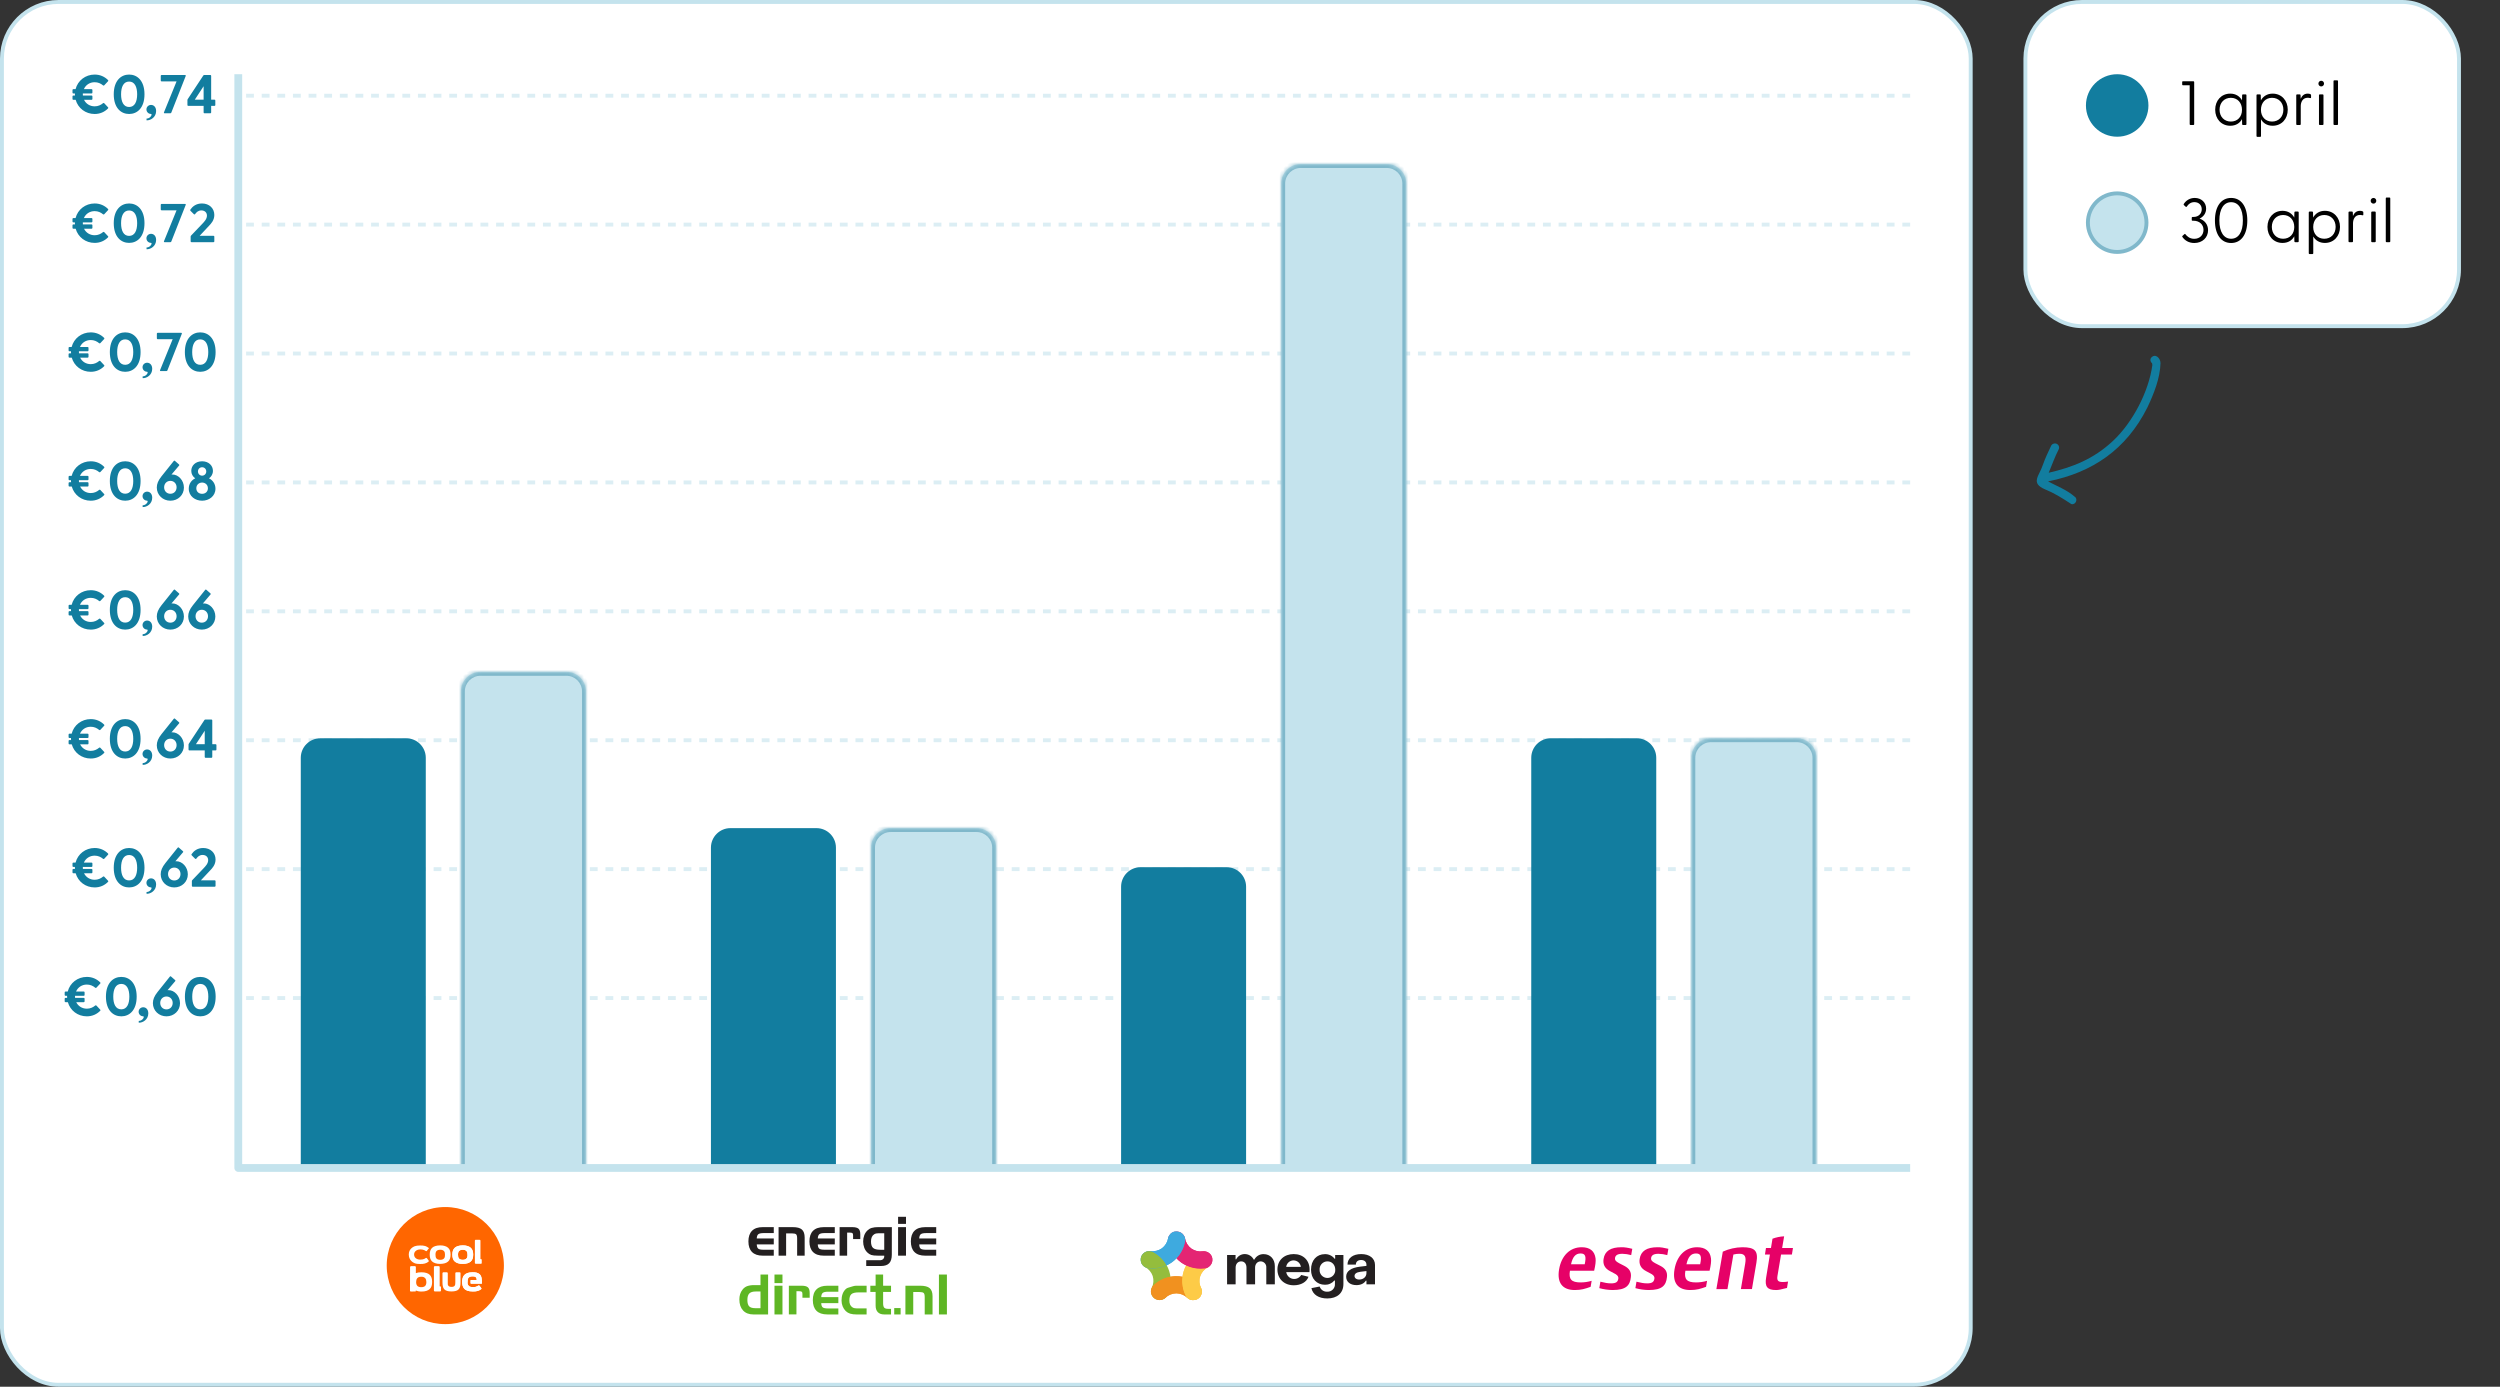 <svg width="640" height="355" viewBox="0 0 640 355" fill="none" xmlns="http://www.w3.org/2000/svg">
<rect x="0" y="0" width="640" height="355" fill="#333333" stroke="none"/>
<rect x="0.5" y="0.5" width="504" height="354" rx="14.5" fill="white"/>
<line opacity="0.6" x1="489" y1="24.5" x2="61" y2="24.5" stroke="#C4E3ED" stroke-dasharray="2 2"/>
<line opacity="0.6" x1="489" y1="57.5" x2="61" y2="57.5" stroke="#C4E3ED" stroke-dasharray="2 2"/>
<line opacity="0.6" x1="489" y1="90.5" x2="61" y2="90.5" stroke="#C4E3ED" stroke-dasharray="2 2"/>
<line opacity="0.6" x1="489" y1="123.5" x2="61" y2="123.5" stroke="#C4E3ED" stroke-dasharray="2 2"/>
<line opacity="0.6" x1="489" y1="156.5" x2="61" y2="156.5" stroke="#C4E3ED" stroke-dasharray="2 2"/>
<line opacity="0.6" x1="489" y1="189.5" x2="61" y2="189.5" stroke="#C4E3ED" stroke-dasharray="2 2"/>
<line opacity="0.6" x1="489" y1="222.5" x2="61" y2="222.5" stroke="#C4E3ED" stroke-dasharray="2 2"/>
<line opacity="0.6" x1="489" y1="255.5" x2="61" y2="255.5" stroke="#C4E3ED" stroke-dasharray="2 2"/>
<mask id="path-12-inside-2_5169_13975" fill="white">
<path d="M118 177C118 174.239 120.239 172 123 172H145C147.761 172 150 174.239 150 177V299H118V177Z"/>
</mask>
<path d="M118 177C118 174.239 120.239 172 123 172H145C147.761 172 150 174.239 150 177V299H118V177Z" fill="#C4E3ED"/>
<path d="M117 177C117 173.686 119.686 171 123 171H145C148.314 171 151 173.686 151 177H149C149 174.791 147.209 173 145 173H123C120.791 173 119 174.791 119 177H117ZM150 299H118H150ZM117 299V177C117 173.686 119.686 171 123 171V173C120.791 173 119 174.791 119 177V299H117ZM145 171C148.314 171 151 173.686 151 177V299H149V177C149 174.791 147.209 173 145 173V171Z" fill="#80B8CB" mask="url(#path-12-inside-2_5169_13975)"/>
<path d="M77 194C77 191.239 79.239 189 82 189H104C106.761 189 109 191.239 109 194V299H77V194Z" fill="#127D9F"/>
<mask id="path-15-inside-3_5169_13975" fill="white">
<path d="M223 217C223 214.239 225.239 212 228 212H250C252.761 212 255 214.239 255 217V299H223V217Z"/>
</mask>
<path d="M223 217C223 214.239 225.239 212 228 212H250C252.761 212 255 214.239 255 217V299H223V217Z" fill="#C4E3ED"/>
<path d="M222 217C222 213.686 224.686 211 228 211H250C253.314 211 256 213.686 256 217H254C254 214.791 252.209 213 250 213H228C225.791 213 224 214.791 224 217H222ZM255 299H223H255ZM222 299V217C222 213.686 224.686 211 228 211V213C225.791 213 224 214.791 224 217V299H222ZM250 211C253.314 211 256 213.686 256 217V299H254V217C254 214.791 252.209 213 250 213V211Z" fill="#80B8CB" mask="url(#path-15-inside-3_5169_13975)"/>
<path d="M182 217C182 214.239 184.239 212 187 212H209C211.761 212 214 214.239 214 217V299H182V217Z" fill="#127D9F"/>
<mask id="path-18-inside-4_5169_13975" fill="white">
<path d="M328 47C328 44.239 330.239 42 333 42H355C357.761 42 360 44.239 360 47V299H328V47Z"/>
</mask>
<path d="M328 47C328 44.239 330.239 42 333 42H355C357.761 42 360 44.239 360 47V299H328V47Z" fill="#C4E3ED"/>
<path d="M327 47C327 43.686 329.686 41 333 41H355C358.314 41 361 43.686 361 47H359C359 44.791 357.209 43 355 43H333C330.791 43 329 44.791 329 47H327ZM360 299H328H360ZM327 299V47C327 43.686 329.686 41 333 41V43C330.791 43 329 44.791 329 47V299H327ZM355 41C358.314 41 361 43.686 361 47V299H359V47C359 44.791 357.209 43 355 43V41Z" fill="#80B8CB" mask="url(#path-18-inside-4_5169_13975)"/>
<path d="M287 227C287 224.239 289.239 222 292 222H314C316.761 222 319 224.239 319 227V299H287V227Z" fill="#127D9F"/>
<mask id="path-21-inside-5_5169_13975" fill="white">
<path d="M433 194C433 191.239 435.239 189 438 189H460C462.761 189 465 191.239 465 194V299H433V194Z"/>
</mask>
<path d="M433 194C433 191.239 435.239 189 438 189H460C462.761 189 465 191.239 465 194V299H433V194Z" fill="#C4E3ED"/>
<path d="M432 194C432 190.686 434.686 188 438 188H460C463.314 188 466 190.686 466 194H464C464 191.791 462.209 190 460 190H438C435.791 190 434 191.791 434 194H432ZM465 299H433H465ZM432 299V194C432 190.686 434.686 188 438 188V190C435.791 190 434 191.791 434 194V299H432ZM460 188C463.314 188 466 190.686 466 194V299H464V194C464 191.791 462.209 190 460 190V188Z" fill="#80B8CB" mask="url(#path-21-inside-5_5169_13975)"/>
<path d="M392 194C392 191.239 394.239 189 397 189H419C421.761 189 424 191.239 424 194V299H392V194Z" fill="#127D9F"/>
<path d="M61 299H60C60 299.552 60.448 300 61 300V299ZM489 298H61V300H489V298ZM62 299V19H60V299H62Z" fill="#C4E3ED" mask="url(#path-2-inside-1_5169_13975)"/>
<path d="M26.68 26.424L27.66 27.474C27.744 27.558 27.758 27.656 27.66 27.754C26.792 28.636 25.63 29.182 24.23 29.182C21.906 29.182 19.974 27.698 19.372 25.556H18.77C18.644 25.556 18.56 25.472 18.56 25.346V24.66C18.56 24.534 18.644 24.45 18.77 24.45H19.19C19.176 24.352 19.176 24.24 19.176 24.142V23.932H18.77C18.644 23.932 18.56 23.848 18.56 23.722V23.036C18.56 22.91 18.644 22.826 18.77 22.826H19.344C19.904 20.628 21.878 19.088 24.23 19.088C25.63 19.088 26.792 19.634 27.66 20.502C27.758 20.6 27.744 20.698 27.66 20.796L26.68 21.846C26.596 21.944 26.484 21.944 26.386 21.86C25.798 21.37 25.098 21.048 24.23 21.048C22.97 21.048 21.934 21.748 21.472 22.826H23.446C23.572 22.826 23.656 22.91 23.656 23.036V23.722C23.656 23.848 23.572 23.932 23.446 23.932H21.206V24.142C21.206 24.24 21.206 24.352 21.22 24.45H23.446C23.572 24.45 23.656 24.534 23.656 24.66V25.346C23.656 25.472 23.572 25.556 23.446 25.556H21.514C22.004 26.564 23.012 27.222 24.23 27.222C25.098 27.222 25.798 26.9 26.386 26.41C26.484 26.326 26.596 26.326 26.68 26.424ZM33.054 29.182C30.996 29.182 29.12 27.656 29.12 24.142C29.12 20.628 30.996 19.088 33.054 19.088C35.112 19.088 36.988 20.628 36.988 24.142C36.988 27.656 35.112 29.182 33.054 29.182ZM33.054 27.39C34.482 27.39 35.112 26.032 35.112 24.142C35.112 22.252 34.482 20.88 33.054 20.88C31.612 20.88 30.996 22.252 30.996 24.142C30.996 26.032 31.612 27.39 33.054 27.39ZM37.516 30.806V30.358C38.524 30.372 39.112 29.168 38.636 29.168C38.006 29.168 37.488 28.65 37.488 28.006C37.488 27.376 38.006 26.858 38.664 26.858C39.308 26.858 39.966 27.348 39.966 28.426C39.966 30.022 38.538 30.862 37.516 30.806ZM42.134 29C42.008 29 41.91 28.916 41.98 28.748L45.2 20.838H41.364C41.238 20.838 41.154 20.754 41.154 20.628V19.41C41.154 19.284 41.238 19.2 41.364 19.2H47.384C47.524 19.2 47.594 19.312 47.538 19.466L43.87 28.79C43.828 28.916 43.758 29 43.604 29H42.134ZM52.335 29C52.209 29 52.125 28.916 52.125 28.79V27.11H48.191C48.065 27.11 47.981 27.026 47.981 26.9V25.654C47.981 25.556 47.995 25.486 48.051 25.388L52.041 19.34C52.097 19.242 52.181 19.2 52.293 19.2H53.847C53.973 19.2 54.057 19.284 54.057 19.41V25.514H54.911C55.037 25.514 55.121 25.598 55.121 25.724V26.9C55.121 27.026 55.037 27.11 54.911 27.11H54.057V28.79C54.057 28.916 53.973 29 53.847 29H52.335ZM49.871 25.514H52.125V22.07L49.871 25.514Z" fill="#127D9F"/>
<path d="M26.68 59.424L27.66 60.474C27.744 60.558 27.758 60.656 27.66 60.754C26.792 61.636 25.63 62.182 24.23 62.182C21.906 62.182 19.974 60.698 19.372 58.556H18.77C18.644 58.556 18.56 58.472 18.56 58.346V57.66C18.56 57.534 18.644 57.45 18.77 57.45H19.19C19.176 57.352 19.176 57.24 19.176 57.142V56.932H18.77C18.644 56.932 18.56 56.848 18.56 56.722V56.036C18.56 55.91 18.644 55.826 18.77 55.826H19.344C19.904 53.628 21.878 52.088 24.23 52.088C25.63 52.088 26.792 52.634 27.66 53.502C27.758 53.6 27.744 53.698 27.66 53.796L26.68 54.846C26.596 54.944 26.484 54.944 26.386 54.86C25.798 54.37 25.098 54.048 24.23 54.048C22.97 54.048 21.934 54.748 21.472 55.826H23.446C23.572 55.826 23.656 55.91 23.656 56.036V56.722C23.656 56.848 23.572 56.932 23.446 56.932H21.206V57.142C21.206 57.24 21.206 57.352 21.22 57.45H23.446C23.572 57.45 23.656 57.534 23.656 57.66V58.346C23.656 58.472 23.572 58.556 23.446 58.556H21.514C22.004 59.564 23.012 60.222 24.23 60.222C25.098 60.222 25.798 59.9 26.386 59.41C26.484 59.326 26.596 59.326 26.68 59.424ZM33.054 62.182C30.996 62.182 29.12 60.656 29.12 57.142C29.12 53.628 30.996 52.088 33.054 52.088C35.112 52.088 36.988 53.628 36.988 57.142C36.988 60.656 35.112 62.182 33.054 62.182ZM33.054 60.39C34.482 60.39 35.112 59.032 35.112 57.142C35.112 55.252 34.482 53.88 33.054 53.88C31.612 53.88 30.996 55.252 30.996 57.142C30.996 59.032 31.612 60.39 33.054 60.39ZM37.516 63.806V63.358C38.524 63.372 39.112 62.168 38.636 62.168C38.006 62.168 37.488 61.65 37.488 61.006C37.488 60.376 38.006 59.858 38.664 59.858C39.308 59.858 39.966 60.348 39.966 61.426C39.966 63.022 38.538 63.862 37.516 63.806ZM42.134 62C42.008 62 41.91 61.916 41.98 61.748L45.2 53.838H41.364C41.238 53.838 41.154 53.754 41.154 53.628V52.41C41.154 52.284 41.238 52.2 41.364 52.2H47.384C47.524 52.2 47.594 52.312 47.538 52.466L43.87 61.79C43.828 61.916 43.758 62 43.604 62H42.134ZM49.015 62C48.889 62 48.805 61.916 48.805 61.79V60.586C48.805 60.488 48.833 60.404 48.903 60.32L51.843 57.24C52.263 56.778 52.977 56.092 52.977 55.196C52.977 54.412 52.417 53.866 51.549 53.866C50.737 53.866 50.289 54.342 49.939 54.818C49.827 54.944 49.729 54.93 49.617 54.818L48.763 53.964C48.665 53.866 48.665 53.754 48.735 53.656C49.281 52.858 50.205 52.088 51.703 52.088C53.593 52.088 54.867 53.348 54.867 55.028C54.867 56.428 53.971 57.31 53.551 57.758L51.115 60.362H54.657C54.783 60.362 54.867 60.446 54.867 60.572V61.79C54.867 61.916 54.783 62 54.657 62H49.015Z" fill="#127D9F"/>
<path d="M25.68 92.424L26.66 93.474C26.744 93.558 26.758 93.656 26.66 93.754C25.792 94.636 24.63 95.182 23.23 95.182C20.906 95.182 18.974 93.698 18.372 91.556H17.77C17.644 91.556 17.56 91.472 17.56 91.346V90.66C17.56 90.534 17.644 90.45 17.77 90.45H18.19C18.176 90.352 18.176 90.24 18.176 90.142V89.932H17.77C17.644 89.932 17.56 89.848 17.56 89.722V89.036C17.56 88.91 17.644 88.826 17.77 88.826H18.344C18.904 86.628 20.878 85.088 23.23 85.088C24.63 85.088 25.792 85.634 26.66 86.502C26.758 86.6 26.744 86.698 26.66 86.796L25.68 87.846C25.596 87.944 25.484 87.944 25.386 87.86C24.798 87.37 24.098 87.048 23.23 87.048C21.97 87.048 20.934 87.748 20.472 88.826H22.446C22.572 88.826 22.656 88.91 22.656 89.036V89.722C22.656 89.848 22.572 89.932 22.446 89.932H20.206V90.142C20.206 90.24 20.206 90.352 20.22 90.45H22.446C22.572 90.45 22.656 90.534 22.656 90.66V91.346C22.656 91.472 22.572 91.556 22.446 91.556H20.514C21.004 92.564 22.012 93.222 23.23 93.222C24.098 93.222 24.798 92.9 25.386 92.41C25.484 92.326 25.596 92.326 25.68 92.424ZM32.054 95.182C29.996 95.182 28.12 93.656 28.12 90.142C28.12 86.628 29.996 85.088 32.054 85.088C34.112 85.088 35.988 86.628 35.988 90.142C35.988 93.656 34.112 95.182 32.054 95.182ZM32.054 93.39C33.482 93.39 34.112 92.032 34.112 90.142C34.112 88.252 33.482 86.88 32.054 86.88C30.612 86.88 29.996 88.252 29.996 90.142C29.996 92.032 30.612 93.39 32.054 93.39ZM36.516 96.806V96.358C37.524 96.372 38.112 95.168 37.636 95.168C37.006 95.168 36.488 94.65 36.488 94.006C36.488 93.376 37.006 92.858 37.664 92.858C38.308 92.858 38.966 93.348 38.966 94.426C38.966 96.022 37.538 96.862 36.516 96.806ZM41.134 95C41.008 95 40.91 94.916 40.98 94.748L44.2 86.838H40.364C40.238 86.838 40.154 86.754 40.154 86.628V85.41C40.154 85.284 40.238 85.2 40.364 85.2H46.384C46.524 85.2 46.594 85.312 46.538 85.466L42.87 94.79C42.828 94.916 42.758 95 42.604 95H41.134ZM51.259 95.182C49.201 95.182 47.325 93.656 47.325 90.142C47.325 86.628 49.201 85.088 51.259 85.088C53.317 85.088 55.193 86.628 55.193 90.142C55.193 93.656 53.317 95.182 51.259 95.182ZM51.259 93.39C52.687 93.39 53.317 92.032 53.317 90.142C53.317 88.252 52.687 86.88 51.259 86.88C49.817 86.88 49.201 88.252 49.201 90.142C49.201 92.032 49.817 93.39 51.259 93.39Z" fill="#127D9F"/>
<path d="M25.68 125.424L26.66 126.474C26.744 126.558 26.758 126.656 26.66 126.754C25.792 127.636 24.63 128.182 23.23 128.182C20.906 128.182 18.974 126.698 18.372 124.556H17.77C17.644 124.556 17.56 124.472 17.56 124.346V123.66C17.56 123.534 17.644 123.45 17.77 123.45H18.19C18.176 123.352 18.176 123.24 18.176 123.142V122.932H17.77C17.644 122.932 17.56 122.848 17.56 122.722V122.036C17.56 121.91 17.644 121.826 17.77 121.826H18.344C18.904 119.628 20.878 118.088 23.23 118.088C24.63 118.088 25.792 118.634 26.66 119.502C26.758 119.6 26.744 119.698 26.66 119.796L25.68 120.846C25.596 120.944 25.484 120.944 25.386 120.86C24.798 120.37 24.098 120.048 23.23 120.048C21.97 120.048 20.934 120.748 20.472 121.826H22.446C22.572 121.826 22.656 121.91 22.656 122.036V122.722C22.656 122.848 22.572 122.932 22.446 122.932H20.206V123.142C20.206 123.24 20.206 123.352 20.22 123.45H22.446C22.572 123.45 22.656 123.534 22.656 123.66V124.346C22.656 124.472 22.572 124.556 22.446 124.556H20.514C21.004 125.564 22.012 126.222 23.23 126.222C24.098 126.222 24.798 125.9 25.386 125.41C25.484 125.326 25.596 125.326 25.68 125.424ZM32.054 128.182C29.996 128.182 28.12 126.656 28.12 123.142C28.12 119.628 29.996 118.088 32.054 118.088C34.112 118.088 35.988 119.628 35.988 123.142C35.988 126.656 34.112 128.182 32.054 128.182ZM32.054 126.39C33.482 126.39 34.112 125.032 34.112 123.142C34.112 121.252 33.482 119.88 32.054 119.88C30.612 119.88 29.996 121.252 29.996 123.142C29.996 125.032 30.612 126.39 32.054 126.39ZM36.516 129.806V129.358C37.524 129.372 38.112 128.168 37.636 128.168C37.006 128.168 36.488 127.65 36.488 127.006C36.488 126.376 37.006 125.858 37.664 125.858C38.308 125.858 38.966 126.348 38.966 127.426C38.966 129.022 37.538 129.862 36.516 129.806ZM43.612 128.182C41.68 128.182 40.14 126.726 40.14 124.808C40.14 123.898 40.49 123.002 41.344 121.938L44.48 118.018C44.564 117.92 44.662 117.878 44.774 117.976L45.81 118.886C45.922 118.984 45.95 119.068 45.852 119.18L43.892 121.49C43.948 121.49 44.046 121.476 44.172 121.476C45.6 121.476 47.084 122.918 47.084 124.822C47.084 126.74 45.558 128.182 43.612 128.182ZM43.612 126.404C44.55 126.404 45.208 125.704 45.208 124.752C45.208 123.814 44.536 123.1 43.612 123.1C42.688 123.1 42.016 123.814 42.016 124.752C42.016 125.704 42.688 126.404 43.612 126.404ZM51.739 128.182C49.989 128.182 48.323 127.048 48.323 125.102C48.323 123.856 49.023 122.904 49.975 122.456C49.373 122.022 48.967 121.364 48.967 120.538C48.967 119.194 50.045 118.088 51.739 118.088C53.419 118.088 54.511 119.194 54.511 120.538C54.511 121.364 54.105 122.022 53.503 122.456C54.441 122.904 55.155 123.856 55.155 125.102C55.155 127.034 53.489 128.182 51.739 128.182ZM51.739 121.77C52.355 121.77 52.803 121.28 52.803 120.692C52.803 120.09 52.355 119.614 51.739 119.614C51.123 119.614 50.675 120.09 50.675 120.692C50.675 121.28 51.123 121.77 51.739 121.77ZM51.739 126.418C52.551 126.418 53.223 125.886 53.223 125.004C53.223 124.066 52.495 123.534 51.739 123.534C50.983 123.534 50.255 124.066 50.255 125.004C50.255 125.886 50.913 126.418 51.739 126.418Z" fill="#127D9F"/>
<path d="M25.68 158.424L26.66 159.474C26.744 159.558 26.758 159.656 26.66 159.754C25.792 160.636 24.63 161.182 23.23 161.182C20.906 161.182 18.974 159.698 18.372 157.556H17.77C17.644 157.556 17.56 157.472 17.56 157.346V156.66C17.56 156.534 17.644 156.45 17.77 156.45H18.19C18.176 156.352 18.176 156.24 18.176 156.142V155.932H17.77C17.644 155.932 17.56 155.848 17.56 155.722V155.036C17.56 154.91 17.644 154.826 17.77 154.826H18.344C18.904 152.628 20.878 151.088 23.23 151.088C24.63 151.088 25.792 151.634 26.66 152.502C26.758 152.6 26.744 152.698 26.66 152.796L25.68 153.846C25.596 153.944 25.484 153.944 25.386 153.86C24.798 153.37 24.098 153.048 23.23 153.048C21.97 153.048 20.934 153.748 20.472 154.826H22.446C22.572 154.826 22.656 154.91 22.656 155.036V155.722C22.656 155.848 22.572 155.932 22.446 155.932H20.206V156.142C20.206 156.24 20.206 156.352 20.22 156.45H22.446C22.572 156.45 22.656 156.534 22.656 156.66V157.346C22.656 157.472 22.572 157.556 22.446 157.556H20.514C21.004 158.564 22.012 159.222 23.23 159.222C24.098 159.222 24.798 158.9 25.386 158.41C25.484 158.326 25.596 158.326 25.68 158.424ZM32.054 161.182C29.996 161.182 28.12 159.656 28.12 156.142C28.12 152.628 29.996 151.088 32.054 151.088C34.112 151.088 35.988 152.628 35.988 156.142C35.988 159.656 34.112 161.182 32.054 161.182ZM32.054 159.39C33.482 159.39 34.112 158.032 34.112 156.142C34.112 154.252 33.482 152.88 32.054 152.88C30.612 152.88 29.996 154.252 29.996 156.142C29.996 158.032 30.612 159.39 32.054 159.39ZM36.516 162.806V162.358C37.524 162.372 38.112 161.168 37.636 161.168C37.006 161.168 36.488 160.65 36.488 160.006C36.488 159.376 37.006 158.858 37.664 158.858C38.308 158.858 38.966 159.348 38.966 160.426C38.966 162.022 37.538 162.862 36.516 162.806ZM43.612 161.182C41.68 161.182 40.14 159.726 40.14 157.808C40.14 156.898 40.49 156.002 41.344 154.938L44.48 151.018C44.564 150.92 44.662 150.878 44.774 150.976L45.81 151.886C45.922 151.984 45.95 152.068 45.852 152.18L43.892 154.49C43.948 154.49 44.046 154.476 44.172 154.476C45.6 154.476 47.084 155.918 47.084 157.822C47.084 159.74 45.558 161.182 43.612 161.182ZM43.612 159.404C44.55 159.404 45.208 158.704 45.208 157.752C45.208 156.814 44.536 156.1 43.612 156.1C42.688 156.1 42.016 156.814 42.016 157.752C42.016 158.704 42.688 159.404 43.612 159.404ZM51.654 161.182C49.722 161.182 48.182 159.726 48.182 157.808C48.182 156.898 48.532 156.002 49.386 154.938L52.523 151.018C52.606 150.92 52.705 150.878 52.816 150.976L53.852 151.886C53.965 151.984 53.992 152.068 53.895 152.18L51.934 154.49C51.99 154.49 52.089 154.476 52.215 154.476C53.642 154.476 55.127 155.918 55.127 157.822C55.127 159.74 53.6 161.182 51.654 161.182ZM51.654 159.404C52.593 159.404 53.251 158.704 53.251 157.752C53.251 156.814 52.578 156.1 51.654 156.1C50.73 156.1 50.059 156.814 50.059 157.752C50.059 158.704 50.73 159.404 51.654 159.404Z" fill="#127D9F"/>
<path d="M25.68 191.424L26.66 192.474C26.744 192.558 26.758 192.656 26.66 192.754C25.792 193.636 24.63 194.182 23.23 194.182C20.906 194.182 18.974 192.698 18.372 190.556H17.77C17.644 190.556 17.56 190.472 17.56 190.346V189.66C17.56 189.534 17.644 189.45 17.77 189.45H18.19C18.176 189.352 18.176 189.24 18.176 189.142V188.932H17.77C17.644 188.932 17.56 188.848 17.56 188.722V188.036C17.56 187.91 17.644 187.826 17.77 187.826H18.344C18.904 185.628 20.878 184.088 23.23 184.088C24.63 184.088 25.792 184.634 26.66 185.502C26.758 185.6 26.744 185.698 26.66 185.796L25.68 186.846C25.596 186.944 25.484 186.944 25.386 186.86C24.798 186.37 24.098 186.048 23.23 186.048C21.97 186.048 20.934 186.748 20.472 187.826H22.446C22.572 187.826 22.656 187.91 22.656 188.036V188.722C22.656 188.848 22.572 188.932 22.446 188.932H20.206V189.142C20.206 189.24 20.206 189.352 20.22 189.45H22.446C22.572 189.45 22.656 189.534 22.656 189.66V190.346C22.656 190.472 22.572 190.556 22.446 190.556H20.514C21.004 191.564 22.012 192.222 23.23 192.222C24.098 192.222 24.798 191.9 25.386 191.41C25.484 191.326 25.596 191.326 25.68 191.424ZM32.054 194.182C29.996 194.182 28.12 192.656 28.12 189.142C28.12 185.628 29.996 184.088 32.054 184.088C34.112 184.088 35.988 185.628 35.988 189.142C35.988 192.656 34.112 194.182 32.054 194.182ZM32.054 192.39C33.482 192.39 34.112 191.032 34.112 189.142C34.112 187.252 33.482 185.88 32.054 185.88C30.612 185.88 29.996 187.252 29.996 189.142C29.996 191.032 30.612 192.39 32.054 192.39ZM36.516 195.806V195.358C37.524 195.372 38.112 194.168 37.636 194.168C37.006 194.168 36.488 193.65 36.488 193.006C36.488 192.376 37.006 191.858 37.664 191.858C38.308 191.858 38.966 192.348 38.966 193.426C38.966 195.022 37.538 195.862 36.516 195.806ZM43.612 194.182C41.68 194.182 40.14 192.726 40.14 190.808C40.14 189.898 40.49 189.002 41.344 187.938L44.48 184.018C44.564 183.92 44.662 183.878 44.774 183.976L45.81 184.886C45.922 184.984 45.95 185.068 45.852 185.18L43.892 187.49C43.948 187.49 44.046 187.476 44.172 187.476C45.6 187.476 47.084 188.918 47.084 190.822C47.084 192.74 45.558 194.182 43.612 194.182ZM43.612 192.404C44.55 192.404 45.208 191.704 45.208 190.752C45.208 189.814 44.536 189.1 43.612 189.1C42.688 189.1 42.016 189.814 42.016 190.752C42.016 191.704 42.688 192.404 43.612 192.404ZM52.62 194C52.495 194 52.41 193.916 52.41 193.79V192.11H48.477C48.35 192.11 48.267 192.026 48.267 191.9V190.654C48.267 190.556 48.281 190.486 48.337 190.388L52.327 184.34C52.383 184.242 52.467 184.2 52.578 184.2H54.133C54.258 184.2 54.343 184.284 54.343 184.41V190.514H55.197C55.322 190.514 55.407 190.598 55.407 190.724V191.9C55.407 192.026 55.322 192.11 55.197 192.11H54.343V193.79C54.343 193.916 54.258 194 54.133 194H52.62ZM50.157 190.514H52.41V187.07L50.157 190.514Z" fill="#127D9F"/>
<path d="M26.68 224.424L27.66 225.474C27.744 225.558 27.758 225.656 27.66 225.754C26.792 226.636 25.63 227.182 24.23 227.182C21.906 227.182 19.974 225.698 19.372 223.556H18.77C18.644 223.556 18.56 223.472 18.56 223.346V222.66C18.56 222.534 18.644 222.45 18.77 222.45H19.19C19.176 222.352 19.176 222.24 19.176 222.142V221.932H18.77C18.644 221.932 18.56 221.848 18.56 221.722V221.036C18.56 220.91 18.644 220.826 18.77 220.826H19.344C19.904 218.628 21.878 217.088 24.23 217.088C25.63 217.088 26.792 217.634 27.66 218.502C27.758 218.6 27.744 218.698 27.66 218.796L26.68 219.846C26.596 219.944 26.484 219.944 26.386 219.86C25.798 219.37 25.098 219.048 24.23 219.048C22.97 219.048 21.934 219.748 21.472 220.826H23.446C23.572 220.826 23.656 220.91 23.656 221.036V221.722C23.656 221.848 23.572 221.932 23.446 221.932H21.206V222.142C21.206 222.24 21.206 222.352 21.22 222.45H23.446C23.572 222.45 23.656 222.534 23.656 222.66V223.346C23.656 223.472 23.572 223.556 23.446 223.556H21.514C22.004 224.564 23.012 225.222 24.23 225.222C25.098 225.222 25.798 224.9 26.386 224.41C26.484 224.326 26.596 224.326 26.68 224.424ZM33.054 227.182C30.996 227.182 29.12 225.656 29.12 222.142C29.12 218.628 30.996 217.088 33.054 217.088C35.112 217.088 36.988 218.628 36.988 222.142C36.988 225.656 35.112 227.182 33.054 227.182ZM33.054 225.39C34.482 225.39 35.112 224.032 35.112 222.142C35.112 220.252 34.482 218.88 33.054 218.88C31.612 218.88 30.996 220.252 30.996 222.142C30.996 224.032 31.612 225.39 33.054 225.39ZM37.516 228.806V228.358C38.524 228.372 39.112 227.168 38.636 227.168C38.006 227.168 37.488 226.65 37.488 226.006C37.488 225.376 38.006 224.858 38.664 224.858C39.308 224.858 39.966 225.348 39.966 226.426C39.966 228.022 38.538 228.862 37.516 228.806ZM44.612 227.182C42.68 227.182 41.14 225.726 41.14 223.808C41.14 222.898 41.49 222.002 42.344 220.938L45.48 217.018C45.564 216.92 45.662 216.878 45.774 216.976L46.81 217.886C46.922 217.984 46.95 218.068 46.852 218.18L44.892 220.49C44.948 220.49 45.046 220.476 45.172 220.476C46.6 220.476 48.084 221.918 48.084 223.822C48.084 225.74 46.558 227.182 44.612 227.182ZM44.612 225.404C45.55 225.404 46.208 224.704 46.208 223.752C46.208 222.814 45.536 222.1 44.612 222.1C43.688 222.1 43.016 222.814 43.016 223.752C43.016 224.704 43.688 225.404 44.612 225.404ZM49.329 227C49.203 227 49.119 226.916 49.119 226.79V225.586C49.119 225.488 49.147 225.404 49.217 225.32L52.157 222.24C52.577 221.778 53.291 221.092 53.291 220.196C53.291 219.412 52.731 218.866 51.863 218.866C51.051 218.866 50.603 219.342 50.253 219.818C50.141 219.944 50.043 219.93 49.931 219.818L49.077 218.964C48.979 218.866 48.979 218.754 49.049 218.656C49.595 217.858 50.519 217.088 52.017 217.088C53.907 217.088 55.181 218.348 55.181 220.028C55.181 221.428 54.285 222.31 53.865 222.758L51.429 225.362H54.971C55.097 225.362 55.181 225.446 55.181 225.572V226.79C55.181 226.916 55.097 227 54.971 227H49.329Z" fill="#127D9F"/>
<path d="M24.68 257.424L25.66 258.474C25.744 258.558 25.758 258.656 25.66 258.754C24.792 259.636 23.63 260.182 22.23 260.182C19.906 260.182 17.974 258.698 17.372 256.556H16.77C16.644 256.556 16.56 256.472 16.56 256.346V255.66C16.56 255.534 16.644 255.45 16.77 255.45H17.19C17.176 255.352 17.176 255.24 17.176 255.142V254.932H16.77C16.644 254.932 16.56 254.848 16.56 254.722V254.036C16.56 253.91 16.644 253.826 16.77 253.826H17.344C17.904 251.628 19.878 250.088 22.23 250.088C23.63 250.088 24.792 250.634 25.66 251.502C25.758 251.6 25.744 251.698 25.66 251.796L24.68 252.846C24.596 252.944 24.484 252.944 24.386 252.86C23.798 252.37 23.098 252.048 22.23 252.048C20.97 252.048 19.934 252.748 19.472 253.826H21.446C21.572 253.826 21.656 253.91 21.656 254.036V254.722C21.656 254.848 21.572 254.932 21.446 254.932H19.206V255.142C19.206 255.24 19.206 255.352 19.22 255.45H21.446C21.572 255.45 21.656 255.534 21.656 255.66V256.346C21.656 256.472 21.572 256.556 21.446 256.556H19.514C20.004 257.564 21.012 258.222 22.23 258.222C23.098 258.222 23.798 257.9 24.386 257.41C24.484 257.326 24.596 257.326 24.68 257.424ZM31.054 260.182C28.996 260.182 27.12 258.656 27.12 255.142C27.12 251.628 28.996 250.088 31.054 250.088C33.112 250.088 34.988 251.628 34.988 255.142C34.988 258.656 33.112 260.182 31.054 260.182ZM31.054 258.39C32.482 258.39 33.112 257.032 33.112 255.142C33.112 253.252 32.482 251.88 31.054 251.88C29.612 251.88 28.996 253.252 28.996 255.142C28.996 257.032 29.612 258.39 31.054 258.39ZM35.516 261.806V261.358C36.524 261.372 37.112 260.168 36.636 260.168C36.006 260.168 35.488 259.65 35.488 259.006C35.488 258.376 36.006 257.858 36.664 257.858C37.308 257.858 37.966 258.348 37.966 259.426C37.966 261.022 36.538 261.862 35.516 261.806ZM42.612 260.182C40.68 260.182 39.14 258.726 39.14 256.808C39.14 255.898 39.49 255.002 40.344 253.938L43.48 250.018C43.564 249.92 43.662 249.878 43.774 249.976L44.81 250.886C44.922 250.984 44.95 251.068 44.852 251.18L42.892 253.49C42.948 253.49 43.046 253.476 43.172 253.476C44.6 253.476 46.084 254.918 46.084 256.822C46.084 258.74 44.558 260.182 42.612 260.182ZM42.612 258.404C43.55 258.404 44.208 257.704 44.208 256.752C44.208 255.814 43.536 255.1 42.612 255.1C41.688 255.1 41.016 255.814 41.016 256.752C41.016 257.704 41.688 258.404 42.612 258.404ZM51.27 260.182C49.212 260.182 47.337 258.656 47.337 255.142C47.337 251.628 49.212 250.088 51.27 250.088C53.328 250.088 55.205 251.628 55.205 255.142C55.205 258.656 53.328 260.182 51.27 260.182ZM51.27 258.39C52.699 258.39 53.328 257.032 53.328 255.142C53.328 253.252 52.699 251.88 51.27 251.88C49.828 251.88 49.212 253.252 49.212 255.142C49.212 257.032 49.828 258.39 51.27 258.39Z" fill="#127D9F"/>
<path d="M129 323.988C129 332.28 122.28 338.976 114.012 338.976C105.72 339 99 332.28 99 323.988C99 315.72 105.72 309 113.988 309C122.28 309 129 315.72 129 323.988Z" fill="#FF6600"/>
<path d="M110.009 321.176C110.009 320.795 110.057 320.461 110.152 320.176C110.247 319.89 110.414 319.627 110.628 319.437C110.843 319.246 111.105 319.079 111.462 318.984C111.796 318.889 112.201 318.817 112.678 318.817C113.154 318.817 113.559 318.865 113.893 318.984C114.226 319.079 114.512 319.246 114.727 319.437C114.941 319.627 115.108 319.89 115.203 320.176C115.299 320.461 115.346 320.819 115.346 321.176C115.346 321.558 115.299 321.891 115.203 322.201C115.108 322.487 114.941 322.749 114.727 322.94C114.512 323.13 114.226 323.297 113.893 323.392C113.559 323.488 113.154 323.559 112.678 323.559C112.201 323.559 111.796 323.511 111.462 323.392C111.129 323.297 110.843 323.13 110.628 322.94C110.414 322.749 110.247 322.487 110.152 322.201C110.057 321.891 110.009 321.558 110.009 321.176V321.176ZM113.917 321.224C113.917 321.033 113.893 320.843 113.869 320.7C113.821 320.533 113.774 320.414 113.678 320.295C113.583 320.176 113.464 320.104 113.297 320.033C113.13 319.961 112.94 319.937 112.701 319.937C112.463 319.937 112.249 319.961 112.106 320.033C111.939 320.104 111.82 320.176 111.725 320.295C111.629 320.414 111.558 320.533 111.534 320.7C111.486 320.867 111.486 321.033 111.486 321.224C111.486 321.415 111.51 321.605 111.534 321.748C111.558 321.915 111.629 322.034 111.725 322.153C111.82 322.272 111.939 322.368 112.106 322.415C112.273 322.487 112.463 322.511 112.701 322.511C112.94 322.511 113.154 322.487 113.297 322.415C113.44 322.354 113.57 322.265 113.678 322.153C113.774 322.034 113.845 321.891 113.869 321.748C113.893 321.581 113.917 321.415 113.917 321.224ZM115.799 321.176C115.799 320.795 115.847 320.461 115.942 320.176C116.037 319.89 116.204 319.627 116.419 319.437C116.633 319.246 116.919 319.079 117.253 318.984C117.586 318.889 117.991 318.817 118.468 318.817C118.945 318.817 119.35 318.865 119.683 318.984C120.017 319.079 120.303 319.246 120.517 319.437C120.732 319.627 120.898 319.89 120.994 320.176C121.089 320.461 121.137 320.819 121.137 321.176C121.137 321.558 121.089 321.891 120.994 322.201C120.898 322.487 120.732 322.749 120.517 322.94C120.303 323.13 120.017 323.297 119.683 323.392C119.35 323.488 118.945 323.559 118.468 323.559C117.991 323.559 117.586 323.511 117.253 323.392C116.919 323.297 116.633 323.13 116.419 322.94C116.204 322.749 116.037 322.487 115.942 322.201C115.847 321.891 115.799 321.558 115.799 321.176ZM119.683 321.224C119.683 321.033 119.659 320.843 119.636 320.7C119.588 320.533 119.54 320.414 119.445 320.295C119.35 320.176 119.23 320.104 119.064 320.033C118.897 319.961 118.706 319.937 118.468 319.937C118.23 319.937 118.015 319.961 117.872 320.033C117.705 320.104 117.586 320.176 117.491 320.295C117.396 320.414 117.324 320.533 117.3 320.7C117.253 320.867 117.253 321.033 117.253 321.224C117.253 321.415 117.277 321.605 117.3 321.748C117.324 321.915 117.396 322.034 117.491 322.153C117.586 322.272 117.705 322.368 117.872 322.415C118.039 322.487 118.23 322.511 118.468 322.511C118.706 322.511 118.921 322.487 119.064 322.415C119.207 322.354 119.336 322.265 119.445 322.153C119.54 322.034 119.612 321.891 119.636 321.748C119.683 321.581 119.683 321.415 119.683 321.224ZM123.257 322.368C123.305 322.415 123.329 322.463 123.329 322.511V323.345C123.329 323.392 123.305 323.44 123.257 323.488C123.21 323.535 123.162 323.535 123.091 323.535H121.828C121.756 323.535 121.685 323.511 121.637 323.464C121.589 323.416 121.566 323.369 121.566 323.297V317.578C121.566 317.531 121.589 317.483 121.637 317.435C121.685 317.388 121.732 317.388 121.804 317.388H122.757C122.829 317.388 122.876 317.411 122.924 317.435C122.972 317.483 122.995 317.531 122.995 317.578V322.32H123.138C123.162 322.296 123.21 322.32 123.257 322.368ZM112.821 329.349C112.868 329.397 112.892 329.445 112.892 329.492V330.374C112.892 330.446 112.868 330.493 112.821 330.541C112.773 330.589 112.725 330.612 112.654 330.612H111.343C111.272 330.612 111.2 330.589 111.153 330.541C111.105 330.493 111.081 330.446 111.081 330.374V324.345C111.081 324.298 111.105 324.25 111.153 324.203C111.2 324.155 111.248 324.131 111.319 324.131H112.32C112.392 324.131 112.439 324.155 112.487 324.203C112.535 324.25 112.559 324.298 112.559 324.345V329.302H112.701C112.725 329.302 112.773 329.326 112.821 329.349V329.349ZM109.651 322.582L109.294 322.106C109.246 322.058 109.199 322.034 109.151 322.01C109.103 322.01 109.032 322.034 108.984 322.058C108.889 322.129 108.531 322.463 107.555 322.463C106.84 322.463 106.006 322.082 106.006 321.152C106.006 320.247 106.911 319.842 107.555 319.842C108.484 319.842 108.889 320.199 108.984 320.247C109.032 320.295 109.103 320.318 109.151 320.295C109.199 320.295 109.246 320.271 109.294 320.199L109.651 319.723C109.723 319.723 109.723 319.723 109.747 319.699C109.89 319.532 109.628 319.365 109.604 319.365C109.437 319.246 109.342 319.199 109.199 319.127C109.056 319.056 108.913 318.984 108.746 318.96C108.579 318.913 108.412 318.889 108.222 318.865C108.031 318.841 107.817 318.841 107.555 318.841C106.983 318.841 106.53 318.913 106.172 319.032C105.815 319.175 104.647 319.699 104.647 321.152C104.647 322.677 105.815 323.249 106.172 323.392C106.53 323.535 107.006 323.583 107.555 323.583C107.817 323.583 108.031 323.583 108.222 323.559C108.412 323.535 108.579 323.511 108.746 323.464C108.913 323.416 109.056 323.369 109.199 323.297C109.342 323.226 109.437 323.178 109.604 323.059C109.604 323.059 109.866 322.892 109.747 322.725C109.723 322.654 109.723 322.654 109.651 322.582V322.582ZM104.957 330.422C104.957 330.493 104.981 330.541 105.029 330.565C105.076 330.612 105.124 330.636 105.196 330.636C105.196 330.636 106.315 330.636 106.363 330.612C106.411 330.612 106.435 330.565 106.435 330.517V330.374C106.625 330.446 106.84 330.517 107.078 330.565C107.316 330.612 107.578 330.636 107.888 330.636C108.389 330.636 108.817 330.589 109.151 330.469C109.508 330.35 109.794 330.207 110.009 329.993C110.223 329.778 110.39 329.54 110.485 329.23C110.581 328.921 110.628 328.563 110.628 328.182C110.628 327.777 110.581 327.419 110.485 327.133C110.39 326.824 110.223 326.562 110.009 326.347C109.794 326.133 109.508 325.99 109.151 325.871C108.794 325.751 108.365 325.704 107.864 325.704C107.578 325.704 107.316 325.728 107.078 325.751C106.84 325.799 106.649 325.847 106.458 325.918V324.393V324.345C106.458 324.298 106.435 324.25 106.387 324.203C106.339 324.155 106.292 324.131 106.22 324.131H105.219C105.148 324.131 105.1 324.155 105.053 324.203C105.005 324.25 104.981 324.298 104.981 324.345L104.957 330.422ZM109.08 328.754C109.032 328.921 108.96 329.064 108.865 329.159C108.77 329.278 108.627 329.373 108.46 329.421C108.293 329.492 108.079 329.516 107.84 329.516C107.578 329.516 107.388 329.492 107.221 329.421C107.054 329.349 106.911 329.278 106.816 329.159C106.721 329.04 106.649 328.897 106.601 328.754C106.554 328.587 106.53 328.42 106.53 328.206C106.53 328.015 106.554 327.824 106.601 327.658C106.649 327.491 106.721 327.348 106.816 327.229C106.911 327.11 107.054 327.014 107.221 326.943C107.388 326.871 107.602 326.847 107.84 326.847C108.103 326.847 108.317 326.871 108.46 326.943C108.627 327.014 108.746 327.11 108.865 327.229C108.96 327.348 109.032 327.491 109.08 327.658C109.127 327.824 109.151 328.015 109.151 328.206C109.151 328.42 109.127 328.587 109.08 328.754ZM117.825 325.751C117.872 325.799 117.896 325.847 117.896 325.894V328.23C117.896 328.635 117.872 329.016 117.801 329.302C117.729 329.612 117.61 329.85 117.443 330.04C117.277 330.231 117.038 330.374 116.728 330.469C116.419 330.565 116.037 330.612 115.585 330.612C115.108 330.612 114.727 330.565 114.441 330.469C114.131 330.374 113.893 330.231 113.726 330.04C113.559 329.85 113.44 329.612 113.369 329.302C113.297 329.016 113.273 328.635 113.273 328.23V325.918C113.273 325.871 113.297 325.823 113.345 325.775C113.392 325.728 113.44 325.704 113.512 325.704H114.393C114.465 325.704 114.512 325.728 114.56 325.775C114.608 325.823 114.632 325.871 114.632 325.918V328.754C114.632 328.897 114.679 329.016 114.751 329.111C114.822 329.206 114.918 329.302 115.037 329.349C115.18 329.397 115.346 329.445 115.585 329.445C115.823 329.445 116.014 329.421 116.133 329.349C116.252 329.302 116.371 329.206 116.419 329.111C116.49 329.016 116.514 328.873 116.538 328.73C116.538 328.587 116.562 328.42 116.562 328.253V325.918C116.562 325.871 116.586 325.823 116.633 325.775C116.681 325.728 116.728 325.704 116.8 325.704H117.682C117.729 325.704 117.777 325.728 117.825 325.751V325.751ZM119.731 327.681C119.755 327.539 119.779 327.396 119.826 327.3C119.874 327.181 119.945 327.086 120.041 327.014C120.136 326.943 120.255 326.871 120.422 326.824C120.565 326.776 120.755 326.752 120.994 326.752C121.208 326.752 121.399 326.776 121.542 326.824C121.685 326.871 121.78 326.943 121.852 327.014C121.923 327.086 121.971 327.205 121.995 327.3C122.018 327.419 122.042 327.539 122.042 327.681H120.589C120.47 327.681 120.47 327.801 120.47 327.801V328.515C120.47 328.515 120.47 328.611 120.589 328.611H123.353V327.848C123.353 327.61 123.329 327.372 123.281 327.157C123.234 326.943 123.162 326.728 123.067 326.562C122.972 326.371 122.829 326.228 122.662 326.109C122.495 325.99 122.257 325.871 121.995 325.799C121.732 325.728 121.399 325.704 121.018 325.704C120.47 325.704 120.017 325.775 119.659 325.894C119.302 326.037 119.04 326.204 118.825 326.442C118.635 326.657 118.492 326.919 118.42 327.229C118.349 327.515 118.301 327.848 118.301 328.158C118.301 328.492 118.349 328.825 118.42 329.111C118.492 329.397 118.635 329.659 118.825 329.898C119.016 330.112 119.302 330.303 119.659 330.422C120.017 330.541 120.47 330.612 121.041 330.612C121.304 330.612 121.518 330.612 121.709 330.589C121.899 330.565 122.066 330.541 122.233 330.493C122.4 330.446 122.543 330.398 122.686 330.326C122.829 330.255 122.924 330.207 123.091 330.088C123.091 330.088 123.353 329.921 123.21 329.755C123.186 329.731 123.186 329.731 123.115 329.635L122.757 329.159C122.709 329.111 122.686 329.087 122.614 329.064C122.566 329.064 122.495 329.087 122.447 329.111C122.352 329.183 122.257 329.23 122.161 329.278C122.066 329.326 121.971 329.373 121.875 329.397C121.78 329.445 121.661 329.469 121.518 329.469C121.375 329.492 121.208 329.492 121.018 329.492C120.779 329.492 120.589 329.469 120.422 329.421C120.255 329.373 120.136 329.302 120.041 329.23C119.945 329.135 119.874 329.04 119.802 328.921C119.755 328.801 119.707 328.682 119.683 328.539C119.683 328.206 119.731 327.681 119.731 327.681" fill="white"/>
<path d="M115.799 321.176C115.799 320.795 115.847 320.462 115.942 320.176C116.038 319.89 116.204 319.628 116.419 319.437C116.633 319.246 116.919 319.079 117.253 318.984C117.586 318.889 117.992 318.817 118.468 318.817C118.945 318.817 119.35 318.865 119.683 318.984C120.017 319.079 120.303 319.246 120.517 319.437C120.732 319.628 120.899 319.89 120.994 320.176C121.089 320.462 121.137 320.819 121.137 321.176C121.137 321.558 121.089 321.891 120.994 322.201C120.899 322.487 120.732 322.749 120.517 322.94C120.303 323.13 120.017 323.297 119.683 323.392C119.35 323.488 118.945 323.559 118.468 323.559C117.992 323.559 117.586 323.512 117.253 323.392C116.919 323.297 116.633 323.13 116.419 322.94C116.204 322.749 116.038 322.487 115.942 322.201C115.847 321.891 115.799 321.558 115.799 321.176ZM119.683 321.224C119.683 321.033 119.66 320.843 119.636 320.7C119.588 320.533 119.54 320.414 119.445 320.295C119.35 320.176 119.231 320.104 119.064 320.033C118.897 319.961 118.706 319.937 118.468 319.937C118.23 319.937 118.015 319.961 117.872 320.033C117.706 320.104 117.586 320.176 117.491 320.295C117.396 320.414 117.324 320.533 117.301 320.7C117.253 320.867 117.253 321.033 117.253 321.224C117.253 321.415 117.277 321.605 117.301 321.748C117.324 321.915 117.396 322.034 117.491 322.153C117.586 322.273 117.706 322.368 117.872 322.415C118.039 322.487 118.23 322.511 118.468 322.511C118.706 322.511 118.921 322.487 119.064 322.415C119.207 322.354 119.336 322.265 119.445 322.153C119.54 322.034 119.612 321.891 119.636 321.748C119.683 321.581 119.683 321.415 119.683 321.224ZM119.731 327.682C119.755 327.539 119.779 327.396 119.826 327.3C119.874 327.181 119.945 327.086 120.041 327.014C120.136 326.943 120.255 326.871 120.422 326.824C120.565 326.776 120.756 326.752 120.994 326.752C121.208 326.752 121.399 326.776 121.542 326.824C121.685 326.871 121.78 326.943 121.852 327.014C121.923 327.086 121.971 327.205 121.995 327.3C122.019 327.419 122.042 327.539 122.042 327.682H120.589C120.47 327.682 120.47 327.801 120.47 327.801V328.516C120.47 328.516 120.47 328.611 120.589 328.611H123.353V327.848C123.353 327.61 123.329 327.372 123.281 327.157C123.234 326.943 123.162 326.728 123.067 326.562C122.972 326.371 122.829 326.228 122.662 326.109C122.495 325.99 122.257 325.871 121.995 325.799C121.733 325.728 121.399 325.704 121.018 325.704C120.47 325.704 120.017 325.775 119.66 325.894C119.302 326.037 119.04 326.204 118.826 326.442C118.635 326.657 118.492 326.919 118.42 327.229C118.349 327.515 118.301 327.848 118.301 328.158C118.301 328.492 118.349 328.825 118.42 329.111C118.492 329.397 118.635 329.659 118.826 329.898C119.016 330.112 119.302 330.303 119.66 330.422C120.017 330.541 120.47 330.612 121.042 330.612C121.304 330.612 121.518 330.612 121.709 330.589C121.899 330.565 122.066 330.541 122.233 330.493C122.4 330.446 122.543 330.398 122.686 330.327C122.829 330.255 122.924 330.207 123.091 330.088C123.091 330.088 123.353 329.921 123.21 329.755C123.186 329.731 123.186 329.731 123.115 329.635L122.757 329.159C122.71 329.111 122.686 329.087 122.614 329.064C122.567 329.064 122.495 329.087 122.447 329.111C122.352 329.183 122.257 329.23 122.162 329.278C122.066 329.326 121.971 329.373 121.876 329.397C121.78 329.445 121.661 329.469 121.518 329.469C121.375 329.493 121.208 329.493 121.018 329.493C120.779 329.493 120.589 329.469 120.422 329.421C120.255 329.373 120.136 329.302 120.041 329.23C119.945 329.135 119.874 329.04 119.802 328.921C119.755 328.801 119.707 328.682 119.683 328.539C119.683 328.206 119.731 327.682 119.731 327.682" fill="white"/>
<path d="M195.269 321.451C194.059 321.451 193.144 321.14 192.523 320.518C191.903 319.897 191.593 318.991 191.593 317.802C191.593 316.607 191.904 315.697 192.527 315.073C193.15 314.449 194.064 314.14 195.269 314.146H198.086V315.668H195.532C194.83 315.669 194.358 315.769 194.118 315.968C193.877 316.166 193.748 316.527 193.728 317.05H198.086V318.572H193.732C193.75 319.095 193.87 319.453 194.093 319.645C194.315 319.838 194.79 319.934 195.518 319.934H198.086V321.456L195.269 321.451Z" fill="#231F20"/>
<path d="M199.316 314.146H202.945C204.042 314.146 204.824 314.353 205.29 314.766C205.757 315.18 205.991 315.865 205.994 316.821V321.449H204.067V317.057C204.067 316.511 203.982 316.157 203.813 315.995C203.643 315.832 203.304 315.751 202.794 315.751H201.246V321.451H199.316V314.146ZM210.892 321.451C209.683 321.451 208.768 321.143 208.147 320.527C207.527 319.912 207.216 319.003 207.215 317.802C207.215 316.599 207.526 315.69 208.149 315.075C208.772 314.459 209.686 314.15 210.892 314.146H213.706V315.668H211.156C210.456 315.668 209.986 315.767 209.745 315.966C209.505 316.164 209.375 316.525 209.356 317.048H213.706V318.57H209.354C209.372 319.093 209.492 319.451 209.714 319.643C209.937 319.836 210.412 319.932 211.139 319.932H213.706V321.454L210.892 321.451ZM214.938 314.146H218.184C218.942 314.146 219.473 314.282 219.779 314.555C220.084 314.828 220.236 315.306 220.235 315.987V317.207H218.39V316.265C218.39 315.98 218.34 315.79 218.239 315.693C218.138 315.597 217.906 315.549 217.544 315.547H216.868V321.449H214.938V314.146ZM225.363 319.941H226.364V315.71H225.363C225.024 315.701 224.684 315.719 224.347 315.764C224.169 315.794 223.998 315.855 223.841 315.944C223.554 316.112 223.326 316.364 223.188 316.666C223.036 317.028 222.964 317.42 222.977 317.813C222.977 318.594 223.15 319.144 223.498 319.461C223.845 319.779 224.466 319.938 225.359 319.939L225.363 319.941ZM228.303 321.184C228.303 322.185 228.079 322.921 227.632 323.39C227.185 323.859 226.488 324.094 225.541 324.095H221.754V322.614H225.213C225.521 322.635 225.825 322.539 226.066 322.347C226.169 322.247 226.249 322.126 226.301 321.992C226.352 321.858 226.374 321.715 226.364 321.572V321.449H224.793C223.981 321.449 223.397 321.389 223.04 321.269C222.668 321.137 222.33 320.925 222.051 320.646C221.694 320.302 221.419 319.881 221.249 319.414C221.058 318.902 220.963 318.359 220.969 317.813C220.965 317.273 221.06 316.738 221.251 316.233C221.422 315.768 221.696 315.348 222.053 315.004C222.363 314.7 222.742 314.474 223.157 314.346C223.692 314.198 224.247 314.13 224.802 314.146H228.316L228.303 321.184Z" fill="#231F20"/>
<path d="M229.912 321.449H231.935V314.146H229.912V321.449ZM229.912 313.313H231.935V311.5H229.912V313.313Z" fill="#231F20"/>
<path d="M236.856 321.451C235.646 321.451 234.731 321.143 234.11 320.527C233.49 319.912 233.18 319.003 233.18 317.802C233.18 316.599 233.491 315.69 234.114 315.075C234.737 314.459 235.651 314.15 236.856 314.148H239.671V315.67H237.119C236.419 315.67 235.949 315.769 235.708 315.968C235.468 316.166 235.338 316.527 235.319 317.05H239.671V318.572H235.319C235.337 319.095 235.457 319.453 235.68 319.645C235.902 319.838 236.377 319.934 237.104 319.934H239.671V321.456L236.856 321.451Z" fill="#231F20"/>
<path d="M194.686 334.894V330.62H193.508C192.718 330.62 192.157 330.787 191.826 331.123C191.494 331.459 191.329 332.019 191.329 332.801C191.329 333.562 191.481 334.101 191.785 334.418C192.09 334.736 192.612 334.894 193.353 334.894H194.686ZM196.634 336.5H192.883C191.749 336.5 190.865 336.162 190.231 335.485C189.596 334.808 189.278 333.866 189.277 332.657C189.272 332.191 189.339 331.727 189.476 331.283C189.608 330.872 189.812 330.489 190.079 330.153C190.378 329.756 190.777 329.45 191.234 329.266C191.806 329.068 192.409 328.978 193.013 328.999H194.686V326.282H196.634V336.5Z" fill="#5EB624"/>
<path d="M198.269 336.5H200.312V329.143H198.269V336.5ZM198.269 328.478H200.312V326.282H198.269V328.478Z" fill="#5EB624"/>
<path d="M201.947 329.143H205.215C205.977 329.143 206.512 329.28 206.819 329.555C207.127 329.83 207.279 330.31 207.277 330.996V332.223H205.422V331.276C205.422 330.989 205.371 330.797 205.269 330.7C205.167 330.604 204.935 330.555 204.57 330.553H203.89V336.493H201.947V329.143ZM211.784 336.495C210.567 336.495 209.646 336.185 209.021 335.565C208.397 334.946 208.085 334.031 208.085 332.822C208.085 331.612 208.398 330.697 209.025 330.078C209.652 329.458 210.571 329.147 211.784 329.145H214.618V330.677H212.049C211.345 330.677 210.872 330.777 210.63 330.976C210.387 331.176 210.257 331.539 210.237 332.066H214.618V333.598H210.237C210.256 334.124 210.377 334.484 210.6 334.678C210.824 334.871 211.302 334.968 212.034 334.968H214.616V336.5L211.784 336.495Z" fill="#5EB624"/>
<path d="M219.811 334.957H221.85V336.498H219.245C218.696 336.512 218.147 336.441 217.618 336.29C217.203 336.159 216.824 335.934 216.512 335.633C216.166 335.29 215.897 334.88 215.72 334.429C215.529 333.95 215.432 333.44 215.435 332.925C215.431 332.393 215.526 331.711 215.717 331.214C215.888 330.757 216.16 330.344 216.512 330.003C216.829 329.701 217.213 329.63 217.633 329.5C218.157 329.351 218.702 329.129 219.247 329.143H221.852V330.851H219.811C218.909 330.851 218.287 331.005 217.945 331.315C217.603 331.624 217.432 332.161 217.434 332.927C217.421 333.302 217.492 333.676 217.642 334.02C217.783 334.312 218.007 334.555 218.288 334.721C218.443 334.809 218.612 334.869 218.788 334.898C219.126 334.943 219.468 334.961 219.809 334.952L219.811 334.957ZM222.804 329.143H224.157V326.282H226.078V329.143H228.105V330.733H226.078V333.642C226.078 334.175 226.17 334.545 226.354 334.753C226.539 334.96 226.859 335.063 227.316 335.062H228.104V336.497H226.353C225.644 336.497 225.101 336.302 224.724 335.914C224.347 335.525 224.159 334.968 224.159 334.242V330.733H222.806L222.804 329.143Z" fill="#5EB624"/>
<path d="M228.922 334.865H230.557V336.5H228.922V334.865Z" fill="#5EB624"/>
<path d="M231.789 329.143H235.563C236.703 329.143 237.515 329.351 238.001 329.768C238.486 330.185 238.729 330.874 238.732 331.837V336.498H236.725V332.075C236.725 331.525 236.637 331.168 236.461 331.005C236.285 330.842 235.931 330.76 235.401 330.76H233.79V336.5H231.784L231.789 329.143Z" fill="#5EB624"/>
<path d="M240.367 326.282H242.41V336.5H240.367V326.282Z" fill="#5EB624"/>
<g clip-path="url(#clip0_5169_13975)">
<path d="M314.132 321.278H316.304V322.39H316.452C316.656 321.986 316.968 321.647 317.355 321.408C317.741 321.17 318.186 321.042 318.641 321.039C319.123 321.037 319.596 321.17 320.006 321.422C320.416 321.675 320.747 322.036 320.96 322.465H321.108C321.331 322.031 321.673 321.668 322.095 321.418C322.516 321.169 323.001 321.043 323.491 321.056C325.182 321.056 326.356 322.314 326.356 324.14V328.797H324.172V324.509C324.19 324.31 324.167 324.11 324.104 323.92C324.042 323.731 323.941 323.556 323.808 323.406C323.675 323.257 323.513 323.136 323.331 323.05C323.15 322.965 322.953 322.917 322.752 322.91C321.907 322.91 321.303 323.569 321.303 324.509V328.797H319.097V324.509C319.097 323.54 318.569 322.91 317.741 322.91C316.913 322.91 316.321 323.54 316.321 324.509V328.797H314.132V321.278Z" fill="#231F20"/>
<path d="M327.02 324.979C327.02 322.629 328.748 321.043 331.186 321.043C333.624 321.043 335.255 322.646 335.255 325.008C335.261 325.228 335.251 325.448 335.226 325.667H329.281C329.343 326.088 329.536 326.479 329.833 326.786C330.129 327.093 330.515 327.301 330.936 327.381C331.357 327.46 331.793 327.407 332.182 327.229C332.571 327.051 332.895 326.758 333.109 326.389L334.972 326.858C334.499 328.21 333.037 329.032 331.203 329.032C328.761 329.032 327.02 327.4 327.02 324.979ZM333.02 324.32C332.966 323.863 332.746 323.442 332.4 323.136C332.054 322.83 331.607 322.661 331.144 322.661C330.681 322.661 330.234 322.83 329.888 323.136C329.542 323.442 329.321 323.863 329.268 324.32H333.02Z" fill="#231F20"/>
<path d="M335.72 329.766L337.832 329.347C337.96 329.746 338.216 330.093 338.562 330.333C338.909 330.573 339.325 330.692 339.746 330.673C340.016 330.689 340.287 330.648 340.539 330.551C340.791 330.455 341.02 330.306 341.209 330.114C341.398 329.922 341.544 329.692 341.636 329.44C341.727 329.187 341.763 328.918 341.741 328.65V327.811H341.593C341.303 328.16 340.937 328.439 340.523 328.628C340.109 328.816 339.657 328.908 339.201 328.898C337.089 328.898 335.623 327.358 335.623 325.038C335.623 322.616 337.085 321.06 339.185 321.06C339.66 321.046 340.133 321.146 340.562 321.35C340.991 321.555 341.365 321.858 341.652 322.235H341.8V321.278H343.913V328.709C343.913 331.025 342.315 332.405 339.789 332.405C337.634 332.405 336.087 331.453 335.72 329.766ZM341.825 325.038C341.825 323.804 340.98 322.91 339.831 322.91C339.555 322.909 339.282 322.964 339.029 323.072C338.776 323.181 338.548 323.339 338.359 323.539C338.17 323.739 338.025 323.975 337.932 324.233C337.839 324.49 337.801 324.764 337.82 325.038C337.802 325.31 337.841 325.582 337.933 325.839C338.026 326.096 338.17 326.331 338.358 326.53C338.546 326.729 338.773 326.887 339.024 326.995C339.276 327.104 339.548 327.16 339.823 327.16C340.097 327.16 340.369 327.104 340.621 326.995C340.872 326.887 341.099 326.729 341.287 326.53C341.475 326.331 341.619 326.096 341.712 325.839C341.805 325.582 341.843 325.31 341.825 325.038Z" fill="#231F20"/>
<path d="M344.618 326.829C344.618 325.419 345.818 324.551 348.197 324.261L349.807 324.068V323.762C349.807 323.04 349.304 322.558 348.434 322.558C347.635 322.558 347.086 322.998 347.103 323.745H344.96C344.96 322.1 346.334 321.043 348.463 321.043C350.593 321.043 352 322.13 352 323.833V328.797H349.811V327.844H349.663C349.19 328.596 348.32 328.99 347.238 328.99C345.683 328.986 344.618 328.18 344.618 326.829ZM349.807 325.919V325.39L348.256 325.579C347.174 325.713 346.76 326.137 346.76 326.653C346.76 327.169 347.204 327.563 347.96 327.563C349.042 327.563 349.807 326.858 349.807 325.919Z" fill="#231F20"/>
<path d="M296.851 332.817C296.528 332.816 296.21 332.746 295.917 332.611C295.652 332.488 295.414 332.315 295.217 332.101C295.02 331.887 294.868 331.636 294.769 331.363C294.67 331.09 294.626 330.8 294.64 330.51C294.655 330.22 294.727 329.936 294.852 329.674C295.314 328.734 295.398 327.656 295.089 326.657C294.751 325.675 294.052 324.857 293.132 324.366C292.633 324.076 292.269 323.603 292.117 323.049C291.965 322.495 292.038 321.904 292.32 321.402C292.602 320.901 293.07 320.529 293.625 320.367C294.18 320.205 294.777 320.265 295.287 320.535C297.185 321.571 298.617 323.284 299.293 325.327C299.959 327.383 299.808 329.613 298.87 331.562C298.69 331.941 298.404 332.261 298.046 332.483C297.688 332.706 297.273 332.821 296.851 332.817Z" fill="#94BD3D"/>
<path d="M305.479 332.842C304.919 332.842 304.38 332.63 303.971 332.25C303.214 331.522 302.206 331.108 301.152 331.092C300.102 331.103 299.096 331.511 298.338 332.233C298.125 332.429 297.875 332.582 297.603 332.682C297.331 332.782 297.041 332.827 296.751 332.816C296.461 332.805 296.176 332.737 295.912 332.617C295.648 332.496 295.411 332.325 295.214 332.114C295.016 331.902 294.863 331.654 294.762 331.384C294.662 331.113 294.615 330.826 294.627 330.538C294.649 329.956 294.904 329.407 295.334 329.011C296.905 327.542 298.978 326.718 301.135 326.703C303.311 326.717 305.4 327.554 306.975 329.045C307.291 329.347 307.51 329.736 307.603 330.162C307.696 330.588 307.659 331.032 307.497 331.438C307.334 331.843 307.054 332.191 306.692 332.437C306.329 332.684 305.901 332.817 305.462 332.821L305.479 332.842Z" fill="#F19021"/>
<path d="M305.483 332.842C305.062 332.843 304.65 332.725 304.294 332.503C303.938 332.28 303.653 331.961 303.472 331.583C302.527 329.64 302.377 327.408 303.054 325.358C303.731 323.307 305.182 321.596 307.102 320.586C307.61 320.353 308.189 320.321 308.721 320.496C309.253 320.67 309.698 321.039 309.966 321.527C310.234 322.016 310.306 322.587 310.166 323.125C310.027 323.664 309.687 324.13 309.214 324.429C308.278 324.903 307.568 325.726 307.24 326.718C306.912 327.711 306.993 328.791 307.465 329.724C307.62 330.059 307.688 330.426 307.663 330.793C307.637 331.16 307.52 331.515 307.32 331.826C307.121 332.136 306.846 332.391 306.522 332.569C306.197 332.747 305.833 332.84 305.462 332.842H305.483Z" fill="#FBC946"/>
<path d="M307.355 324.748C305.566 324.758 303.82 324.204 302.369 323.166C300.617 321.886 299.423 319.991 299.031 317.867C298.919 317.295 299.04 316.702 299.368 316.219C299.696 315.736 300.204 315.402 300.78 315.29C301.356 315.179 301.953 315.3 302.44 315.625C302.926 315.951 303.263 316.456 303.375 317.028C303.555 318.058 304.125 318.981 304.968 319.608C305.826 320.211 306.884 320.465 307.925 320.317C308.214 320.283 308.506 320.305 308.785 320.383C309.065 320.461 309.326 320.593 309.554 320.772C309.782 320.95 309.973 321.171 310.115 321.422C310.257 321.674 310.348 321.95 310.382 322.237C310.417 322.523 310.394 322.813 310.315 323.091C310.237 323.368 310.104 323.628 309.925 323.854C309.745 324.081 309.522 324.27 309.269 324.411C309.016 324.552 308.737 324.642 308.449 324.677C308.086 324.722 307.721 324.746 307.355 324.748Z" fill="#E32473"/>
<path d="M295.059 324.714C294.684 324.715 294.308 324.693 293.935 324.647C293.354 324.575 292.825 324.276 292.465 323.817C292.105 323.357 291.944 322.774 292.017 322.197C292.09 321.619 292.391 321.094 292.854 320.737C293.316 320.38 293.903 320.22 294.485 320.292C295.526 320.436 296.583 320.183 297.442 319.583C298.278 318.959 298.846 318.045 299.031 317.023C299.161 316.47 299.502 315.988 299.982 315.679C300.462 315.37 301.045 315.258 301.606 315.367C302.168 315.476 302.665 315.797 302.993 316.262C303.322 316.728 303.455 317.301 303.366 317.863C302.967 319.976 301.774 321.86 300.028 323.133C298.582 324.167 296.842 324.721 295.059 324.714Z" fill="#3FA7DC"/>
<path d="M295.287 320.552C295.033 320.412 294.753 320.323 294.463 320.292H294.379H294.244H294.201C293.894 320.292 293.59 320.358 293.31 320.485C293.029 320.61 292.777 320.791 292.57 321.018L292.545 321.043L292.486 321.118L292.423 321.202L292.393 321.249C292.361 321.295 292.331 321.342 292.304 321.391L292.279 321.433L292.203 321.588L292.177 321.656L292.127 321.79C292.115 321.823 292.105 321.856 292.097 321.89C292.086 321.925 292.078 321.96 292.072 321.995C292.059 322.041 292.051 322.087 292.046 322.134V322.209C292.046 322.26 292.046 322.31 292.046 322.365C292.046 322.419 292.046 322.407 292.046 322.428C292.046 322.449 292.046 322.516 292.046 322.562C292.044 322.591 292.044 322.621 292.046 322.65C292.044 322.675 292.044 322.7 292.046 322.725C292.059 322.896 292.09 323.065 292.139 323.229V323.263C292.296 323.653 292.561 323.991 292.904 324.236C292.942 324.265 292.98 324.286 293.018 324.312L293.094 324.358C293.347 324.501 293.626 324.593 293.914 324.63C294.287 324.676 294.662 324.698 295.038 324.698C296.29 324.7 297.528 324.43 298.663 323.905C297.877 322.495 296.707 321.333 295.287 320.552Z" fill="#94BD3D"/>
<path d="M303.472 331.566C302.78 330.096 302.519 328.461 302.72 326.85C301.407 326.602 300.054 326.669 298.772 327.045C297.49 327.421 296.318 328.095 295.351 329.011C294.963 329.414 294.744 329.949 294.738 330.507C294.733 331.064 294.942 331.603 295.322 332.014C295.703 332.424 296.226 332.675 296.786 332.716C297.347 332.757 297.902 332.584 298.338 332.233C299.091 331.515 300.091 331.107 301.135 331.092C302.187 331.108 303.193 331.521 303.949 332.246H303.971C303.762 332.053 303.593 331.822 303.472 331.566Z" fill="#F1911F"/>
<path d="M308.429 324.685C308.071 324.727 307.711 324.748 307.351 324.748C306.083 324.752 304.83 324.475 303.683 323.938C303.179 324.839 302.852 325.827 302.72 326.85C302.519 328.461 302.78 330.096 303.472 331.566C303.596 331.831 303.771 332.07 303.988 332.267L304.11 332.368L304.148 332.397C304.196 332.433 304.245 332.467 304.296 332.498L304.347 332.531L304.461 332.59L304.537 332.632L304.626 332.67L304.71 332.703L304.824 332.741L304.93 332.77L305.044 332.796H305.116H305.238H305.293H305.479H305.593H305.703H305.805L305.931 332.775H306.016C306.062 332.775 306.113 332.754 306.159 332.737L306.227 332.712C306.281 332.695 306.333 332.674 306.383 332.649H306.405L306.455 332.624L306.582 332.556L306.662 332.51L306.768 332.439L306.861 332.368L306.937 332.305C306.979 332.271 307.013 332.233 307.051 332.2L307.102 332.149L307.212 332.04L307.262 331.982L307.326 331.889L307.385 331.801V331.776C307.511 331.548 307.595 331.299 307.634 331.042C307.636 331.026 307.636 331.011 307.634 330.996C307.636 330.984 307.636 330.973 307.634 330.962C307.68 330.704 307.68 330.44 307.634 330.182C307.632 330.172 307.632 330.162 307.634 330.152C307.634 330.119 307.634 330.085 307.605 330.051L307.571 329.942L307.545 329.875C307.545 329.829 307.512 329.783 307.49 329.737C307.019 328.804 306.938 327.723 307.265 326.731C307.593 325.739 308.303 324.916 309.24 324.442C308.987 324.573 308.712 324.655 308.429 324.685Z" fill="#FDCB47"/>
<path d="M309.443 324.299C309.777 324.057 310.038 323.727 310.195 323.347C310.195 323.347 310.195 323.347 310.195 323.326C310.266 323.15 310.313 322.965 310.334 322.776C310.337 322.754 310.337 322.731 310.334 322.709C310.336 322.678 310.336 322.647 310.334 322.616C310.334 322.575 310.334 322.533 310.334 322.491C310.334 322.449 310.334 322.444 310.334 322.423C310.334 322.402 310.334 322.319 310.334 322.268C310.336 322.249 310.336 322.229 310.334 322.209L310.309 322.067L310.284 321.962C310.272 321.929 310.262 321.895 310.254 321.861C310.254 321.815 310.22 321.765 310.199 321.719C310.201 321.7 310.201 321.682 310.199 321.664C310.174 321.602 310.144 321.542 310.11 321.484C309.903 321.115 309.594 320.814 309.22 320.615C308.845 320.417 308.421 320.329 307.998 320.363H307.93C306.889 320.51 305.831 320.256 304.972 319.654C304.13 319.027 303.56 318.104 303.379 317.074C303.433 317.351 303.433 317.636 303.379 317.913C303.069 319.506 302.312 320.979 301.195 322.163C301.554 322.545 301.949 322.892 302.374 323.2C302.789 323.496 303.23 323.755 303.692 323.972C304.839 324.509 306.092 324.786 307.36 324.782C307.72 324.781 308.079 324.76 308.437 324.719C308.727 324.683 309.006 324.592 309.261 324.45L309.329 324.408L309.443 324.299Z" fill="#E42573"/>
<path d="M303.371 317.028C303.371 316.969 303.341 316.914 303.328 316.855V316.814L303.278 316.667L303.252 316.604L303.197 316.516C303.123 316.366 303.033 316.225 302.927 316.096C302.917 316.081 302.906 316.067 302.893 316.054C302.643 315.752 302.316 315.522 301.947 315.387L301.858 315.358H301.782L301.643 315.303H301.583L301.423 315.257H301.347H301.203H301.114H300.983C300.951 315.255 300.919 315.255 300.886 315.257H300.764H300.683C300.638 315.267 300.593 315.28 300.548 315.295C300.153 315.416 299.801 315.648 299.534 315.962H299.513L299.475 316.096C299.361 316.224 299.263 316.365 299.183 316.516C299.17 316.536 299.159 316.557 299.15 316.579C299.142 316.606 299.132 316.633 299.12 316.658C299.102 316.701 299.086 316.744 299.074 316.788V316.843C299.074 316.893 299.044 316.948 299.031 317.002C298.848 318.025 298.28 318.94 297.443 319.562C296.583 320.163 295.525 320.415 294.485 320.267L294.24 320.292H294.362C294.539 320.304 294.713 320.336 294.882 320.388C294.944 320.408 295.005 320.432 295.064 320.46C295.133 320.488 295.201 320.521 295.267 320.556L295.588 320.745L295.681 320.804L295.905 320.946L296.002 321.014C296.09 321.072 296.171 321.131 296.255 321.194L296.302 321.228L296.581 321.446L296.678 321.53C296.737 321.577 296.796 321.628 296.855 321.681L296.961 321.773C297.02 321.828 297.079 321.882 297.134 321.941L297.223 322.025L297.451 322.26C297.488 322.297 297.524 322.336 297.557 322.377L297.683 322.52L297.793 322.65C297.836 322.696 297.869 322.746 297.907 322.793L298.043 322.969L298.195 323.174L298.3 323.33L298.385 323.46L298.486 323.628C298.515 323.669 298.542 323.713 298.566 323.758L298.664 323.926C299.144 323.706 299.601 323.44 300.028 323.133C300.442 322.836 300.825 322.5 301.174 322.13C302.295 320.947 303.057 319.474 303.371 317.879C303.426 317.598 303.426 317.309 303.371 317.028Z" fill="#3EAADF"/>
</g>
<path d="M422.678 322.08C422.618 322.554 422.811 322.882 423.721 323.372L425.054 324.057C426.367 324.736 426.887 325.627 426.741 326.932C426.519 329.071 425.522 330.248 422.076 330.248C420.922 330.236 419.774 330.073 418.658 329.763L418.935 328.116C420.057 328.389 420.798 328.544 421.679 328.544C422.957 328.544 423.435 328.158 423.535 327.265C423.569 326.963 423.437 326.522 422.821 326.169L421.435 325.429C419.903 324.646 419.577 323.506 419.75 322.309C420.047 320.259 421.573 319.291 424.335 319.291C425.158 319.291 425.829 319.384 427.101 319.694L426.824 321.306C426.089 321.101 425.333 320.988 424.572 320.971C423.315 320.971 422.766 321.363 422.678 322.08V322.08ZM415.333 320.971C416.095 320.988 416.851 321.101 417.587 321.306L417.862 319.697C416.592 319.384 415.919 319.291 415.098 319.291C412.336 319.291 410.81 320.257 410.511 322.311C410.338 323.506 410.664 324.646 412.196 325.429L413.583 326.169C414.199 326.522 414.33 326.963 414.296 327.265C414.199 328.158 413.72 328.544 412.442 328.544C411.561 328.544 410.818 328.389 409.699 328.116L409.421 329.761C410.536 330.071 411.684 330.234 412.838 330.246C416.288 330.246 417.282 329.068 417.503 326.932C417.651 325.627 417.128 324.736 415.816 324.057L414.482 323.374C413.572 322.882 413.382 322.554 413.441 322.08C413.53 321.363 414.076 320.971 415.335 320.971H415.333ZM455.95 321.167H458.725L459 319.481H456.229L456.739 316.5C455.722 316.545 454.718 316.75 453.759 317.108L453.368 319.483H452.089L451.827 321.169H453.097L452.132 327.047C451.736 329.384 452.411 330.25 454.672 330.25C455.277 330.25 455.887 330.127 457.47 329.714L457.745 328.074C457.291 328.155 456.832 328.195 456.371 328.195C455.173 328.195 454.83 327.805 455.038 326.59L455.95 321.167ZM446.038 319.293C444.315 319.317 442.613 319.701 441.035 320.422L439.392 330.01H442.228L443.746 321.163C444.258 321.029 444.784 320.963 445.312 320.964C446.739 320.964 447.058 321.771 446.773 323.46L445.666 330.007H448.498L449.649 323.195C450.163 320.168 449.209 319.293 446.038 319.293V319.293ZM438.012 322.159C438.109 322.854 437.978 323.907 437.652 325.312H431.455C431.087 327.483 431.827 328.301 434.175 328.301C435.134 328.302 436.089 328.162 437.011 327.887L436.753 329.423C435.339 329.933 434.34 330.248 432.71 330.248C429.525 330.248 428.096 328.383 428.676 324.963C429.273 321.44 431.476 319.291 434.467 319.291C436.562 319.291 437.784 320.274 438.012 322.157V322.159ZM434.175 320.887C432.905 320.887 432.149 321.747 431.734 323.654H435.237C435.682 321.606 435.407 320.887 434.175 320.887V320.887ZM408.463 322.157C408.56 322.854 408.427 323.907 408.101 325.31H401.906C401.537 327.483 402.278 328.301 404.625 328.301C405.585 328.302 406.539 328.162 407.462 327.887L407.203 329.423C405.789 329.933 404.79 330.248 403.161 330.248C399.973 330.248 398.547 328.383 399.126 324.963C399.723 321.44 401.927 319.291 404.917 319.291C407.013 319.291 408.234 320.274 408.463 322.157V322.157ZM404.623 320.887C403.353 320.887 402.6 321.747 402.185 323.654H405.686C406.13 321.606 405.857 320.887 404.623 320.887V320.887Z" fill="#E60167"/>
<rect x="0.5" y="0.5" width="504" height="354" rx="14.5" stroke="#C4E3ED"/>
<rect x="518.5" y="0.5" width="111" height="83" rx="14.5" fill="white"/>
<circle cx="542" cy="27" r="8" fill="#127D9F"/>
<path d="M560.768 32H561.504C561.648 32 561.712 31.92 561.712 31.776V21.024C561.712 20.88 561.648 20.8 561.504 20.8H558.832C558.688 20.8 558.64 20.88 558.64 21.024V21.6C558.64 21.744 558.688 21.824 558.832 21.824H560.56V31.776C560.56 31.92 560.624 32 560.768 32ZM570.945 32.192C572.353 32.192 573.377 31.552 573.953 30.496L573.985 31.776C573.985 31.92 574.049 32 574.193 32H574.881C575.025 32 575.089 31.92 575.089 31.776V24.384C575.089 24.24 575.025 24.16 574.881 24.16H574.193C574.049 24.16 573.985 24.24 573.985 24.384L573.953 25.696C573.377 24.656 572.353 23.968 570.945 23.968C568.657 23.968 567.089 25.744 567.089 28.08C567.089 30.432 568.657 32.192 570.945 32.192ZM571.105 31.12C569.425 31.12 568.209 29.904 568.209 28.08C568.209 26.272 569.425 25.04 571.105 25.04C572.785 25.04 573.953 26.288 573.953 28.112C573.953 29.92 572.785 31.12 571.105 31.12ZM577.873 35.04H578.609C578.753 35.04 578.817 34.96 578.817 34.816V30.544C579.393 31.552 580.417 32.192 581.793 32.192C584.097 32.192 585.665 30.432 585.665 28.08C585.665 25.744 584.097 23.968 581.793 23.968C580.401 23.968 579.361 24.656 578.785 25.696L578.753 24.384C578.753 24.24 578.689 24.16 578.545 24.16H577.873C577.729 24.16 577.665 24.24 577.665 24.384V34.816C577.665 34.96 577.729 35.04 577.873 35.04ZM581.633 31.12C579.969 31.12 578.801 29.92 578.801 28.112C578.801 26.288 579.969 25.04 581.633 25.04C583.329 25.04 584.545 26.272 584.545 28.08C584.545 29.904 583.329 31.12 581.633 31.12ZM588.048 32H588.784C588.928 32 588.992 31.92 588.992 31.776V27.168C588.992 26.288 589.376 25.024 590.784 25.024C590.944 25.024 591.136 25.04 591.344 25.104C591.52 25.152 591.632 25.12 591.632 24.944V24.4C591.632 24.256 591.6 24.192 591.504 24.128C591.36 24.032 591.104 23.968 590.784 23.968C589.808 23.968 589.28 24.56 588.976 25.296L588.944 24.4C588.944 24.224 588.88 24.16 588.72 24.16H588.048C587.904 24.16 587.84 24.24 587.84 24.384V31.776C587.84 31.92 587.904 32 588.048 32ZM594.233 22.128C594.633 22.128 594.953 21.808 594.953 21.408C594.953 20.992 594.633 20.672 594.233 20.672C593.833 20.672 593.513 20.992 593.513 21.408C593.513 21.808 593.833 22.128 594.233 22.128ZM593.865 32H594.601C594.745 32 594.809 31.92 594.809 31.776V24.384C594.809 24.24 594.745 24.16 594.601 24.16H593.865C593.721 24.16 593.657 24.24 593.657 24.384V31.776C593.657 31.92 593.721 32 593.865 32ZM597.587 32H598.323C598.467 32 598.531 31.92 598.531 31.776V20.784C598.531 20.64 598.467 20.56 598.323 20.56H597.587C597.443 20.56 597.379 20.64 597.379 20.784V31.776C597.379 31.92 597.443 32 597.587 32Z" fill="black"/>
<circle cx="542" cy="57" r="7.5" fill="#C4E3ED" stroke="#80B8CB"/>
<path d="M561.744 62.208C563.808 62.208 565.264 60.816 565.264 58.944C565.264 57.424 564.336 56.384 563.088 55.968C564.128 55.456 564.768 54.56 564.768 53.392C564.768 51.84 563.552 50.672 561.856 50.672C560.544 50.672 559.568 51.376 559.056 52.208C558.992 52.32 558.976 52.4 559.056 52.48L559.52 52.912C559.632 53.008 559.728 53.008 559.824 52.88C560.224 52.24 560.848 51.744 561.76 51.744C562.912 51.744 563.648 52.528 563.648 53.568C563.648 54.656 562.848 55.536 561.584 55.536H561.312C561.152 55.536 561.088 55.6 561.088 55.744V56.336C561.088 56.464 561.152 56.512 561.312 56.512H561.584C562.928 56.512 564.096 57.376 564.096 58.848C564.096 60.176 563.136 61.136 561.728 61.136C560.56 61.136 559.856 60.48 559.472 59.968C559.392 59.856 559.312 59.84 559.216 59.936L558.736 60.368C558.624 60.464 558.608 60.544 558.688 60.656C559.328 61.584 560.368 62.208 561.744 62.208ZM571.167 62.208C573.694 62.208 575.311 60.096 575.311 56.448C575.311 52.784 573.694 50.672 571.167 50.672C568.655 50.672 567.022 52.784 567.022 56.448C567.022 60.096 568.655 62.208 571.167 62.208ZM571.167 61.12C569.294 61.12 568.158 59.408 568.158 56.448C568.158 53.472 569.294 51.76 571.167 51.76C573.055 51.76 574.174 53.472 574.174 56.448C574.174 59.408 573.055 61.12 571.167 61.12ZM584.324 62.192C585.732 62.192 586.756 61.552 587.332 60.496L587.364 61.776C587.364 61.92 587.428 62 587.572 62H588.26C588.404 62 588.468 61.92 588.468 61.776V54.384C588.468 54.24 588.404 54.16 588.26 54.16H587.572C587.428 54.16 587.364 54.24 587.364 54.384L587.332 55.696C586.756 54.656 585.732 53.968 584.324 53.968C582.036 53.968 580.468 55.744 580.468 58.08C580.468 60.432 582.036 62.192 584.324 62.192ZM584.484 61.12C582.804 61.12 581.588 59.904 581.588 58.08C581.588 56.272 582.804 55.04 584.484 55.04C586.164 55.04 587.332 56.288 587.332 58.112C587.332 59.92 586.164 61.12 584.484 61.12ZM591.251 65.04H591.987C592.131 65.04 592.195 64.96 592.195 64.816V60.544C592.771 61.552 593.795 62.192 595.171 62.192C597.475 62.192 599.043 60.432 599.043 58.08C599.043 55.744 597.475 53.968 595.171 53.968C593.779 53.968 592.739 54.656 592.163 55.696L592.131 54.384C592.131 54.24 592.067 54.16 591.923 54.16H591.251C591.107 54.16 591.043 54.24 591.043 54.384V64.816C591.043 64.96 591.107 65.04 591.251 65.04ZM595.011 61.12C593.347 61.12 592.179 59.92 592.179 58.112C592.179 56.288 593.347 55.04 595.011 55.04C596.707 55.04 597.924 56.272 597.924 58.08C597.924 59.904 596.707 61.12 595.011 61.12ZM601.427 62H602.163C602.307 62 602.371 61.92 602.371 61.776V57.168C602.371 56.288 602.755 55.024 604.163 55.024C604.323 55.024 604.515 55.04 604.723 55.104C604.899 55.152 605.011 55.12 605.011 54.944V54.4C605.011 54.256 604.979 54.192 604.883 54.128C604.739 54.032 604.483 53.968 604.163 53.968C603.187 53.968 602.659 54.56 602.355 55.296L602.323 54.4C602.323 54.224 602.259 54.16 602.099 54.16H601.427C601.283 54.16 601.219 54.24 601.219 54.384V61.776C601.219 61.92 601.283 62 601.427 62ZM607.611 52.128C608.011 52.128 608.331 51.808 608.331 51.408C608.331 50.992 608.011 50.672 607.611 50.672C607.211 50.672 606.891 50.992 606.891 51.408C606.891 51.808 607.211 52.128 607.611 52.128ZM607.243 62H607.979C608.123 62 608.187 61.92 608.187 61.776V54.384C608.187 54.24 608.123 54.16 607.979 54.16H607.243C607.099 54.16 607.035 54.24 607.035 54.384V61.776C607.035 61.92 607.099 62 607.243 62ZM610.966 62H611.702C611.846 62 611.91 61.92 611.91 61.776V50.784C611.91 50.64 611.846 50.56 611.702 50.56H610.966C610.822 50.56 610.758 50.64 610.758 50.784V61.776C610.758 61.92 610.822 62 610.966 62Z" fill="black"/>
<rect x="518.5" y="0.5" width="111" height="83" rx="14.5" stroke="#C4E3ED"/>
<path d="M523.582 125.296C525.705 126.145 527.87 127.456 530.259 129.043C531.362 129.341 532.056 127.743 531.101 127.136C529.095 125.379 526.279 124.309 524.296 123.242C524.343 123.23 524.39 123.218 524.438 123.207C535.575 120.95 544.304 115.163 549.743 104.283C551.386 100.801 552.99 96.826 553.089 92.968C553.109 91.716 551.751 90.344 550.699 91.579C550.338 92.056 550.521 92.681 550.942 93.018C550.963 93.142 550.983 93.281 550.991 93.374C550.988 93.419 550.999 93.466 550.997 93.496C550.091 100.198 545.989 108.154 540.903 112.888C535.883 117.58 530.529 119.619 524.468 121.023C525.32 118.994 526.052 116.91 527.068 114.94C527.28 114.406 526.974 113.771 526.419 113.576C525.879 113.382 525.24 113.67 525.043 114.22C524.273 115.797 523.548 117.393 522.957 119.044C522.08 121.805 519.668 123.67 523.582 125.296Z" fill="#127D9F"/>
<defs>
<clipPath id="clip0_5169_13975">
<rect width="60" height="30" fill="white" transform="translate(292 309)"/>
</clipPath>
</defs>
</svg>

